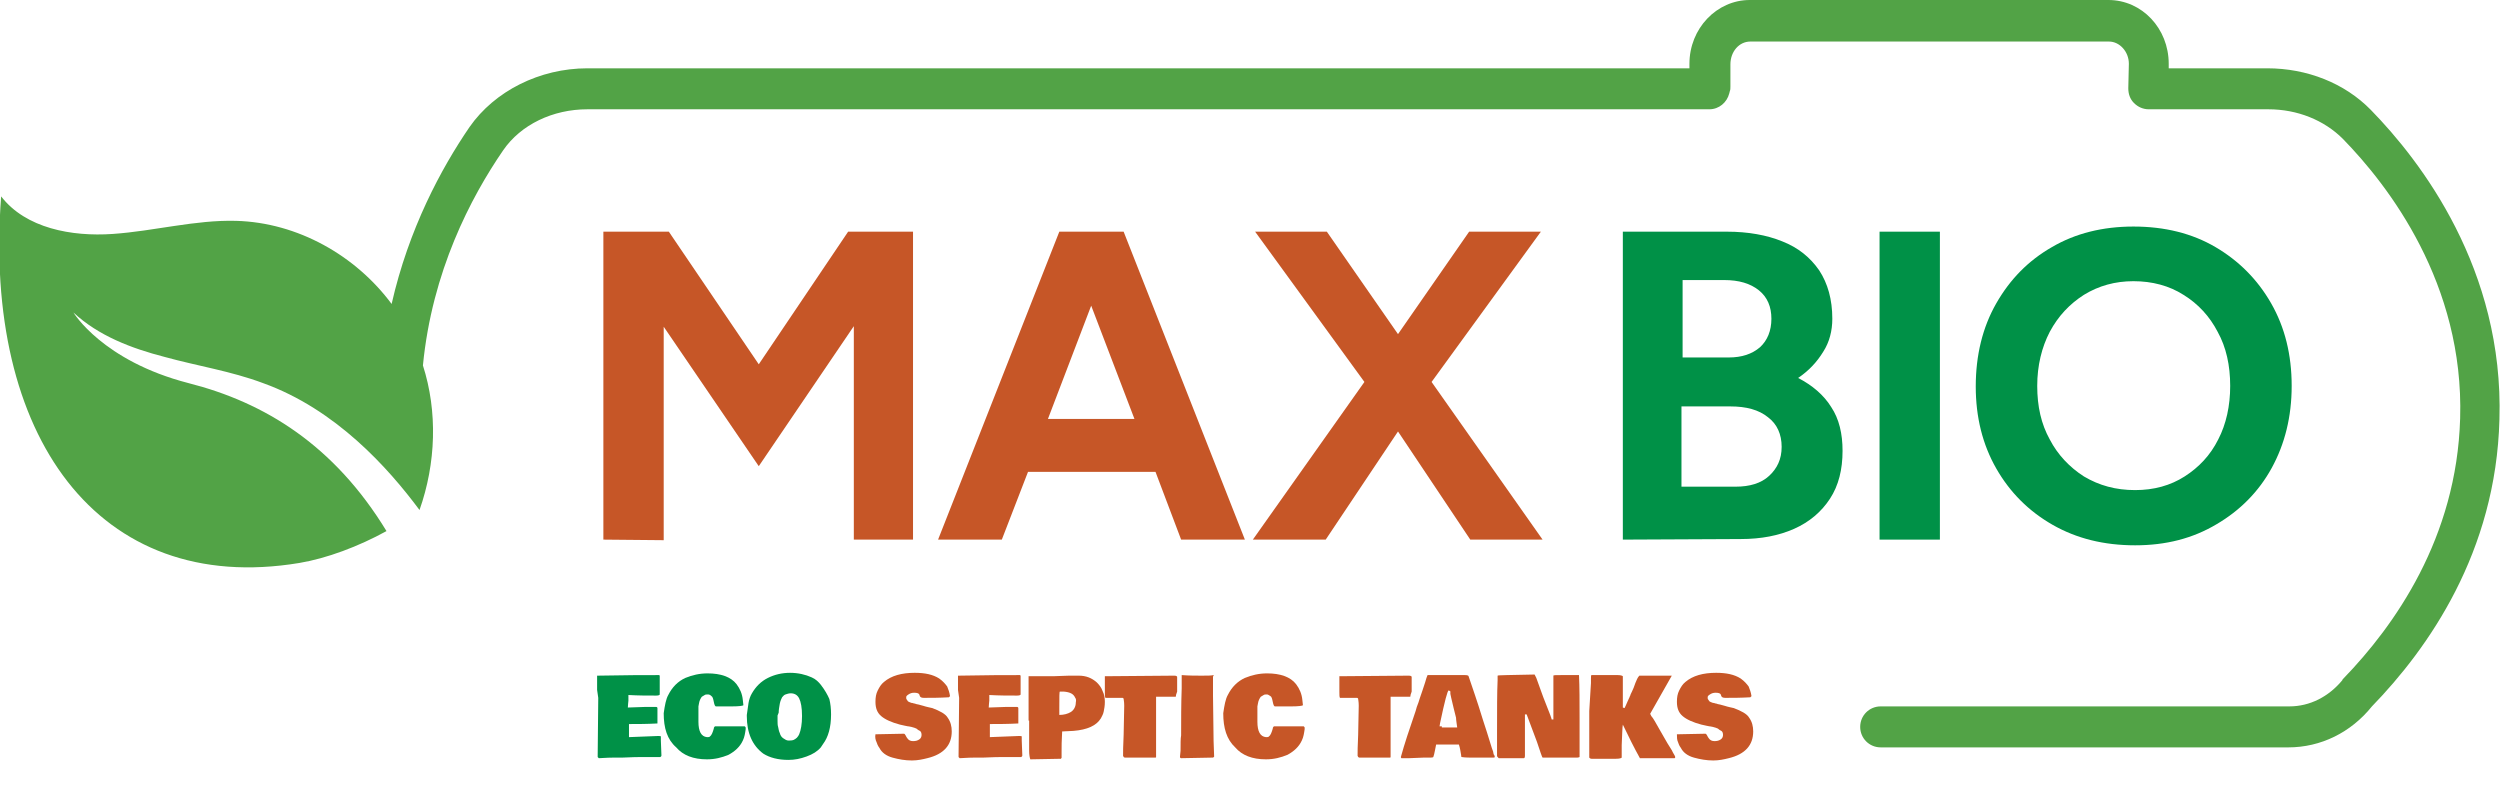<?xml version="1.0" encoding="utf-8"?>
<!-- Generator: Adobe Illustrator 27.3.1, SVG Export Plug-In . SVG Version: 6.00 Build 0)  -->
<svg version="1.1" id="Layer_1" xmlns="http://www.w3.org/2000/svg" xmlns:xlink="http://www.w3.org/1999/xlink" x="0px" y="0px"
	 viewBox="0 0 439.2 141.7" style="enable-background:new 0 0 439.2 141.7;" xml:space="preserve">
<style type="text/css">
	.st0{fill:#C65627;}
	.st1{fill:#009147;}
	.st2{fill:#52A346;}
	.st3{enable-background:new    ;}
</style>
<g>
	<path class="st0" d="M106,94.8V40.7h11.5L133.3,64L149,40.7h11.4v54.1H150V57.3l-16.7,24.6l-16.7-24.5v37.5L106,94.8L106,94.8z"/>
	<path class="st0" d="M207.5,94.8h11.2l-21.3-54.1h-0.7h-9.9h-0.7l-21.3,54.1H176l4.6-11.9H203L207.5,94.8z M184.1,73.6l7.6-19.9
		l7.6,19.9H184.1z"/>
	<polygon class="st0" points="271,94.8 251.5,67.1 270.7,40.7 258.1,40.7 245.6,58.7 233.1,40.7 220.5,40.7 239.7,67.1 220.1,94.8 
		232.9,94.8 245.6,75.8 258.3,94.8 	"/>
	<path class="st1" d="M285.1,94.8V40.7h18.3c3.7,0,7,0.6,9.7,1.7c2.8,1.1,4.9,2.8,6.5,5.1c1.5,2.3,2.3,5.1,2.3,8.5
		c0,2.1-0.5,4.1-1.6,5.8c-1.1,1.8-2.5,3.3-4.4,4.6c2.5,1.3,4.5,3,5.8,5.1c1.4,2.1,2,4.7,2,7.7c0,3.3-0.7,6.1-2.2,8.4
		s-3.6,4.1-6.3,5.3c-2.7,1.2-5.8,1.8-9.4,1.8L285.1,94.8L285.1,94.8z M295.5,62.8h8.2c2.3,0,4.1-0.6,5.5-1.8c1.3-1.2,2-2.9,2-5
		s-0.7-3.8-2.2-5s-3.5-1.8-6.1-1.8h-7.3v13.6C295.6,62.8,295.5,62.8,295.5,62.8z M295.5,85.5h9.4c2.5,0,4.5-0.6,5.9-1.9
		s2.2-2.9,2.2-5.1s-0.8-4-2.4-5.2c-1.6-1.3-3.8-1.9-6.6-1.9h-8.6v14.1H295.5z"/>
	<path class="st1" d="M330.2,94.8V40.7h10.6v54.1H330.2z"/>
	<path class="st1" d="M375.1,95.8c-5.5,0-10.3-1.2-14.5-3.6s-7.5-5.7-9.9-9.9c-2.4-4.2-3.6-9-3.6-14.4c0-5.5,1.2-10.4,3.6-14.6
		s5.6-7.5,9.8-9.9c4.1-2.4,8.9-3.6,14.3-3.6c5.5,0,10.3,1.2,14.4,3.6c4.1,2.4,7.4,5.7,9.8,9.9s3.6,9,3.6,14.5
		c0,5.4-1.2,10.2-3.5,14.4c-2.3,4.2-5.6,7.5-9.7,9.9C385.2,94.6,380.5,95.8,375.1,95.8z M375.1,86.1c3.3,0,6.2-0.8,8.7-2.4
		s4.5-3.7,5.9-6.5c1.4-2.7,2.1-5.9,2.1-9.4c0-3.6-0.7-6.8-2.2-9.5c-1.4-2.7-3.4-4.9-6-6.5c-2.5-1.6-5.5-2.4-8.8-2.4
		c-3.2,0-6.1,0.8-8.7,2.4c-2.5,1.6-4.5,3.7-6,6.5c-1.4,2.7-2.2,5.9-2.2,9.5s0.7,6.7,2.2,9.4c1.4,2.7,3.5,4.9,6,6.5
		C368.8,85.3,371.7,86.1,375.1,86.1z"/>
	<path class="st2" d="M416.5,19.3c-4.6-4.7-11.2-7.3-18.2-7.3H381v-0.8C381,5,376.3,0,370.4,0h-63c-5.8,0-10.6,5-10.6,11.2V12H103.2
		c-8.4,0-16.3,4-20.7,10.3c-5,7.3-10.7,17.9-13.7,31.1c-6.3-8.5-16.5-14.3-27.3-14.6c-7.2-0.2-14.4,1.8-21.7,2.3
		c-7.2,0.5-15.3-1-19.6-6.6C-3,76.4,17.1,104.8,52.6,98.9c4.8-0.8,10.4-2.9,15.3-5.6c-9.2-15.1-21.4-22.6-34.8-26
		C18,63.4,12.9,54.9,12.9,54.9c4.4,4.1,10.2,6.3,16,7.8c5.8,1.6,11.7,2.5,17.3,4.6c12.8,4.6,22,14.9,27.5,22.3
		c2.9-8.2,3.2-17.3,0.6-25.4c1.6-16.5,8.4-29.5,14.1-37.8c3.1-4.5,8.7-7.2,14.8-7.2h197.1c1.7,0,3.1-1.2,3.5-2.8l0.1-0.4
		c0.1-0.2,0.1-0.5,0.1-0.8v-3.9c0-2.2,1.5-4,3.5-4h63c1.9,0,3.5,1.8,3.5,3.9l-0.1,4.3c0,1,0.3,1.9,1,2.6c0.7,0.7,1.6,1.1,2.6,1.1h21
		c5.1,0,9.8,1.9,13.1,5.2c8,8.2,21.3,25.4,20.6,49.1c-0.6,21-11.5,36.4-20.5,45.7c-0.1,0.1-0.2,0.2-0.2,0.3
		c-2.4,2.9-5.7,4.6-9.3,4.6h-71.8c-2,0-3.6,1.6-3.6,3.6s1.6,3.6,3.6,3.6H402c5.7,0,11-2.6,14.7-7.2c9.9-10.2,21.8-27.1,22.4-50.4
		C439.9,47.3,425.3,28.3,416.5,19.3z"/>
	<g class="st3">
		<path class="st1" d="M104.9,121.2l0-2.5c0,0,0,0,0.1,0c4.8-0.1,8.4-0.1,10.8-0.1c0,0,0,0,0.1,0.1v2.7c0,0.3,0,0.5,0,0.6
			c0,0.1-0.2,0.2-0.6,0.2h-0.1c-1.5,0-3.1,0-4.8-0.1c0,0.1,0,0.2,0,0.3c0,0.1,0,0.2,0,0.3l0,0.4c0,0.2-0.1,0.7-0.1,1.2l2.9-0.1
			c0.5,0,0.9,0,1.1,0h0.2c0.4,0,0.6,0,0.8,0c0.1,0,0.2,0.1,0.2,0.2l0,0.1v0.2l0,2.4l0,0v0c-1.9,0.1-3.4,0.1-4.6,0.1h-0.4v2.3
			l5.1-0.2c0.3,0,0.5,0,0.5,0.1c0,0.2,0,0.4,0,0.7l0.1,2.6c0,0.2-0.1,0.2-0.2,0.3l-3.1,0c-0.6,0-1.8,0-3.7,0.1l-1.6,0
			c-1.1,0-1.9,0.1-2.4,0.1l0,0h0c-0.1-0.1-0.1-0.1-0.2-0.2v-0.3l0.1-10.1L104.9,121.2z"/>
		<path class="st1" d="M116.6,125.3c0.2-1.4,0.4-2.5,0.8-3.2c0.7-1.4,1.7-2.4,3-3c1.2-0.5,2.5-0.8,3.9-0.8c2.3,0,4.1,0.6,5.1,1.9
			c0.6,0.8,1,1.7,1.1,2.8l0.1,0.9c-0.1,0.1-0.8,0.2-2,0.2l-1.5,0H127l-0.8,0l-0.2,0h-0.2c-0.2,0-0.3-0.3-0.4-0.8
			c-0.1-0.5-0.2-0.9-0.4-1c-0.2-0.2-0.4-0.3-0.6-0.3c-0.2,0-0.5,0-0.6,0.1c-0.2,0.1-0.3,0.2-0.5,0.3c-0.1,0.1-0.2,0.3-0.3,0.5
			c-0.2,0.4-0.2,0.8-0.3,1.2c0,0.4,0,0.9,0,1.5v0.2l0,1c0,1.7,0.5,2.6,1.5,2.7c0.3,0,0.4,0,0.5-0.1c0.3-0.2,0.5-0.7,0.7-1.4
			c0-0.2,0.1-0.3,0.2-0.4h0.4l0.4,0h1.5l0.5,0l0.9,0h0.5l0.6,0h0.4c0.1,0,0.1,0.1,0.2,0.2l0,0.3c-0.1,0.7-0.2,1.4-0.5,2
			c-0.5,1.1-1.4,1.9-2.5,2.5c-1.2,0.5-2.4,0.8-3.8,0.8c-2.4,0-4.2-0.7-5.4-2.1C117.2,129.9,116.6,127.9,116.6,125.3z"/>
		<path class="st1" d="M131.2,125.8l0-0.2c0.1-0.8,0.2-1.5,0.3-2.1c0.1-0.6,0.3-1.2,0.6-1.7c0.7-1.2,1.6-2.1,2.8-2.7
			c1.2-0.6,2.5-0.9,3.9-0.9s2.7,0.3,3.8,0.8c0.7,0.3,1.2,0.8,1.6,1.3c0.7,0.9,1.2,1.8,1.5,2.5c0.2,0.8,0.3,1.7,0.3,2.7
			c0,2.3-0.5,4-1.4,5.2l-0.4,0.6c-0.6,0.7-1.4,1.2-2.5,1.6c-1.1,0.4-2.1,0.6-3.2,0.6c-1.8,0-3.3-0.4-4.4-1.1
			C132.2,131,131.2,128.8,131.2,125.8z M136.6,125.7C136.6,125.7,136.6,125.7,136.6,125.7L136.6,125.7c0,0.3,0,0.6,0,1
			c0,0.3,0,0.7,0.1,1c0.1,0.4,0.1,0.7,0.3,1.1c0.1,0.4,0.3,0.7,0.6,0.9c0.3,0.2,0.6,0.4,0.9,0.4s0.6,0,0.9-0.1
			c0.2-0.1,0.4-0.2,0.6-0.4c0.2-0.2,0.3-0.4,0.4-0.6c0.3-0.7,0.5-1.8,0.5-3.2c0-1.5-0.2-2.5-0.5-3.1s-0.8-0.9-1.5-0.9
			c-0.3,0-0.6,0.1-0.9,0.2s-0.4,0.3-0.6,0.5c-0.1,0.2-0.3,0.6-0.4,1.1c-0.1,0.6-0.2,1.1-0.2,1.6L136.6,125.7z"/>
	</g>
	<g class="st3">
		<path class="st0" d="M153.8,129l5-0.1c0.1,0,0.2,0.1,0.3,0.3c0.1,0.2,0.2,0.4,0.3,0.5c0.2,0.3,0.5,0.5,1,0.5s0.8-0.1,1.1-0.3
			c0.3-0.2,0.4-0.5,0.4-0.8s-0.1-0.6-0.3-0.7c-0.2-0.1-0.4-0.2-0.6-0.4c-0.2-0.1-0.5-0.2-0.9-0.3c-0.4-0.1-0.6-0.1-0.6-0.1h0
			l-0.5-0.1c-0.3-0.1-0.6-0.1-0.9-0.2c-1.5-0.4-2.6-0.9-3.3-1.5s-1-1.4-1-2.5c0-0.8,0.1-1.4,0.4-2c0.3-0.6,0.6-1.1,1.1-1.5
			c1.3-1.1,3.1-1.6,5.4-1.6c1.8,0,3.2,0.3,4.3,1h0c0.7,0.5,1.1,1,1.4,1.4c0.2,0.5,0.4,1,0.5,1.7l-0.2,0.2c-1.7,0.1-3.1,0.1-4.4,0.1
			c-0.4,0-0.6-0.1-0.7-0.3c0-0.1-0.1-0.2-0.1-0.3c-0.1-0.2-0.4-0.3-0.9-0.3h0c-0.4,0-0.7,0.1-1,0.3c-0.3,0.2-0.4,0.3-0.4,0.5
			c0,0.2,0,0.3,0.1,0.4c0.1,0.1,0.1,0.2,0.2,0.3c0.1,0.1,0.2,0.1,0.4,0.2c0.2,0.1,0.3,0.1,0.4,0.1c0.1,0,0.2,0.1,0.4,0.1l0.3,0.1
			c0.1,0,0.5,0.1,1.2,0.3c0.6,0.2,1.2,0.3,1.6,0.4v0c1.3,0.5,2.3,1,2.7,1.7c0.5,0.7,0.7,1.5,0.7,2.4c0,2.4-1.4,4-4.3,4.7
			c-0.8,0.2-1.7,0.4-2.7,0.4c-1.2,0-2.3-0.2-3.4-0.5c-1.1-0.3-1.9-0.9-2.3-1.7c-0.3-0.4-0.4-0.7-0.5-1
			C153.8,130,153.7,129.5,153.8,129C153.7,129,153.7,129,153.8,129z"/>
		<path class="st0" d="M168.3,121.2l0-2.5c0,0,0,0,0.1,0c4.8-0.1,8.4-0.1,10.8-0.1c0,0,0,0,0.1,0.1v2.7c0,0.3,0,0.5,0,0.6
			c0,0.1-0.2,0.2-0.6,0.2h-0.1c-1.5,0-3.1,0-4.8-0.1c0,0.1,0,0.2,0,0.3c0,0.1,0,0.2,0,0.3l0,0.4c0,0.2-0.1,0.7-0.1,1.2l2.9-0.1
			c0.5,0,0.9,0,1.1,0h0.2c0.4,0,0.6,0,0.8,0c0.1,0,0.2,0.1,0.2,0.2l0,0.1v0.2l0,2.4l0,0v0c-1.9,0.1-3.4,0.1-4.6,0.1h-0.4v2.3
			l5.1-0.2c0.3,0,0.5,0,0.5,0.1c0,0.2,0,0.4,0,0.7l0.1,2.6c0,0.2-0.1,0.2-0.2,0.3l-3.1,0c-0.6,0-1.8,0-3.7,0.1l-1.6,0
			c-1.1,0-1.9,0.1-2.4,0.1l0,0h0c-0.1-0.1-0.1-0.1-0.2-0.2v-0.3l0.1-10.1L168.3,121.2z"/>
		<path class="st0" d="M180.7,126.6l0-3.9v-3.9c0,0,0.1,0,0.2,0h0.4c0.1,0,0.2,0,0.3,0l1.2,0c0.3,0,0.5,0,0.7,0h1.5l2.8-0.1
			c0.4,0,0.8,0,1.2,0h0.1c0.2,0,0.3,0,0.4,0c1.3,0,2.3,0.4,3.2,1.2c0.4,0.4,0.8,0.9,1,1.5c0.3,0.6,0.4,1.2,0.4,1.9s-0.1,1.2-0.2,1.7
			c-0.1,0.5-0.3,0.8-0.5,1.2c-0.8,1.3-2.4,2-4.8,2.2l-2,0.1c-0.1,1.5-0.1,2.7-0.1,3.5l0,0.3v0.8c0,0.1-0.1,0.1-0.1,0.2l-5.4,0.1
			c-0.1-0.3-0.2-0.8-0.2-1.5V126.6z M188.9,122.6c-0.3-0.7-0.9-1-2-1.1c-0.2,0-0.4,0-0.7,0c-0.1,0-0.1,0.9-0.1,2.8l0,0.7l0,0.6
			c0.8,0,1.5-0.2,2-0.5s0.9-0.9,0.9-1.7C189.1,123,189,122.7,188.9,122.6z"/>
		<path class="st0" d="M206.6,122.1c0,0.2,0,0.3-0.1,0.3l-3.4,0c0,0.6,0,1.6,0,2.9s0,2.2,0,2.7l0,5c0,0.1-0.1,0.1-0.2,0.1l-2,0l0,0
			l-0.6,0h-1.7c-0.5,0-0.8,0-1,0l-0.2-0.1c0,0,0-0.1-0.1-0.2c0-0.6,0-1.8,0.1-3.7l0.1-5l0-0.2c0-0.6-0.1-1-0.1-1.1
			c0-0.1-0.1-0.2-0.2-0.2c-0.1,0-0.2,0-0.3,0l-0.4,0l-2.3,0c-0.1-0.2-0.1-0.5-0.1-1.1l0-0.8v-0.3c0-1,0-1.5,0-1.6c0,0,0,0,0.1,0
			l12-0.1c0.2,0,0.4,0,0.5,0.1c0.1,0,0.1,0.1,0.1,0.2v2.5L206.6,122.1z"/>
		<path class="st0" d="M207.4,131.9c0-1.3,0-2.2,0.1-2.7c0-2.7,0-5.5,0.1-8.3c0-0.4,0-0.8,0-1.2v-0.3c0-0.2,0-0.4,0-0.5s0-0.2,0-0.3
			c1.3,0.1,2.5,0.1,3.5,0.1s1.7,0,2.1-0.1c0,0,0,0.1,0,0.2h-0.1v3.4l0.1,7.7c0,0.1,0,0.1,0,0.1v0c0,0,0,0.1,0,0.1l0.1,2.8
			c0,0.1-0.1,0.1-0.2,0.2h-0.3l-5.3,0.1c-0.1,0-0.1-0.1-0.2-0.1l0-0.2L207.4,131.9z"/>
		<path class="st0" d="M214.9,125.3c0.2-1.4,0.4-2.5,0.8-3.2c0.7-1.4,1.7-2.4,3-3c1.2-0.5,2.5-0.8,3.9-0.8c2.3,0,4.1,0.6,5.1,1.9
			c0.6,0.8,1,1.7,1.1,2.8l0.1,0.9c-0.1,0.1-0.8,0.2-2,0.2l-1.5,0h-0.1l-0.8,0l-0.2,0H224c-0.2,0-0.3-0.3-0.4-0.8
			c-0.1-0.5-0.2-0.9-0.4-1s-0.4-0.3-0.6-0.3c-0.2,0-0.5,0-0.6,0.1c-0.2,0.1-0.3,0.2-0.5,0.3c-0.1,0.1-0.2,0.3-0.3,0.5
			c-0.2,0.4-0.2,0.8-0.3,1.2c0,0.4,0,0.9,0,1.5v0.2l0,1c0,1.7,0.5,2.6,1.5,2.7c0.3,0,0.4,0,0.5-0.1c0.3-0.2,0.5-0.7,0.7-1.4
			c0-0.2,0.1-0.3,0.2-0.4h0.4l0.4,0h1.5l0.5,0l0.9,0h0.5l0.6,0h0.4c0.1,0,0.1,0.1,0.2,0.2l0,0.3c-0.1,0.7-0.2,1.4-0.5,2
			c-0.5,1.1-1.4,1.9-2.5,2.5c-1.2,0.5-2.4,0.8-3.8,0.8c-2.4,0-4.2-0.7-5.4-2.1C215.5,129.9,214.9,127.9,214.9,125.3z"/>
		<path class="st0" d="M247.8,122.1c0,0.2,0,0.3-0.1,0.3l-3.4,0c0,0.6,0,1.6,0,2.9s0,2.2,0,2.7l0,5c0,0.1-0.1,0.1-0.2,0.1l-2,0l0,0
			l-0.6,0h-1.7c-0.5,0-0.8,0-1,0l-0.2-0.1c0,0,0-0.1-0.1-0.2c0-0.6,0-1.8,0.1-3.7l0.1-5l0-0.2c0-0.6-0.1-1-0.1-1.1
			c0-0.1-0.1-0.2-0.2-0.2c-0.1,0-0.2,0-0.3,0l-0.4,0l-2.3,0c-0.1-0.2-0.1-0.5-0.1-1.1l0-0.8v-0.3c0-1,0-1.5,0-1.6c0,0,0,0,0.1,0
			l12-0.1c0.2,0,0.4,0,0.5,0.1c0.1,0,0.1,0.1,0.1,0.2v2.5L247.8,122.1z"/>
		<path class="st0" d="M262.6,133c0,0.1-0.2,0.1-0.5,0.1h-0.9l-0.6,0h-0.6l-0.9,0c-0.9,0-1.7,0-2.3-0.1c0,0,0,0-0.1-0.1l0-0.2
			c-0.1-0.6-0.2-1.3-0.4-1.9l-4,0c0,0.1-0.1,0.4-0.2,1s-0.2,0.9-0.3,1.2c-0.1,0.1-0.4,0.1-0.9,0.1l-0.2,0H250l-2.5,0.1h-0.3l-0.3,0
			h-0.7c0,0-0.1-0.1-0.1-0.2c0.6-2.2,1.5-4.9,2.6-8.1l0.2-0.7h0l0.3-0.8c0.1-0.3,0.3-1,0.7-2.1c0.4-1.1,0.6-1.9,0.7-2.2
			c0.1-0.3,0.2-0.5,0.2-0.5h1.6l3.4,0l0.9,0l0.7,0c0.4,0,0.6,0.1,0.6,0.2c0.6,1.8,1.5,4.3,2.5,7.6c1.1,3.3,1.6,5.2,1.8,5.6l0.1,0.5
			C262.5,132.6,262.6,132.8,262.6,133z M253.3,127.8l0.4,0l2.3,0c-0.1-0.8-0.2-1.3-0.2-1.7l-0.4-1.6c-0.4-1.7-0.6-2.5-0.6-2.6
			s0-0.1,0-0.1s0,0,0-0.1c0,0,0,0,0-0.1c0,0,0,0,0-0.1c0,0,0,0,0,0c0-0.1-0.1-0.1-0.3-0.2c-0.2,0-0.7,1.9-1.5,5.7l-0.1,0.6H253.3z"
			/>
		<path class="st0" d="M277.5,126.3l0,0.6v3.5l0,1.7v0.5l0,0.4c0,0-0.2,0.1-0.5,0.1h-0.2l-3,0c-1.3,0-2.2,0-2.8,0
			c-0.1-0.1-0.4-1-1-2.8l-1.8-4.8l-0.3,0l0,1v2.6l0,2.6v1.1c0,0.3-0.1,0.4-0.2,0.4c-0.6,0-1.2,0-1.8,0h-0.3l-1.4,0H264l-0.7,0l0,0
			c-0.2-0.2-0.3-0.3-0.3-0.4v-0.2l0-0.2l0-3.7c0-4,0-7.1,0.1-9.2l0-0.8c0-0.1,2.2-0.1,6.5-0.2c0,0,0.1,0.2,0.2,0.4v0l0.1,0.2
			c0.5,1.3,1,2.9,1.7,4.6c0.7,1.7,1,2.6,1,2.7l0.3,0l0-7.7c0-0.1,0.5-0.1,1.4-0.1l2.4,0h0.7C277.5,120.7,277.5,123.3,277.5,126.3z"
			/>
		<path class="st0" d="M279.5,120l0-0.8c0-0.3,0-0.6,0.1-0.6c0.2,0,0.5,0,1,0c0.5,0,0.9,0,1.2,0l1.3,0c0.2,0,0.6,0,1.1,0
			s0.8,0.1,0.9,0.2c0,1.5,0,3.4,0,5.5l0.3,0.1c0.1-0.2,0.3-0.6,0.5-1.1c0.2-0.5,0.4-0.8,0.4-0.9l0.1-0.2c0-0.1,0.1-0.3,0.3-0.7
			c0.2-0.4,0.4-0.9,0.6-1.5c0.2-0.5,0.4-1,0.7-1.3c0.4,0,1,0,1.6,0s1.4,0,2.2,0c0.8,0,1.5,0,1.9,0c-1.8,3.2-3.1,5.5-3.8,6.7l0.2,0.4
			c0.3,0.3,0.8,1.2,1.7,2.8s1.5,2.6,1.9,3.2l0.2,0.4c0.3,0.5,0.4,0.7,0.4,0.8c0,0.1,0,0.1-0.1,0.2h-0.1c-0.4,0-0.6,0-0.9,0
			c-0.2,0-0.5,0-0.9,0h-4.2c-1-1.8-2-3.8-3-5.9c-0.1,0.5-0.1,1.7-0.2,3.6v0.1l0,2.1c-0.1,0.1-0.4,0.2-1,0.2l-0.2,0h-0.5l-2.7,0h-0.9
			c-0.2,0-0.3-0.1-0.4-0.2l0,0v-1.4l0-1.5v-5.3L279.5,120z"/>
		<path class="st0" d="M294.6,129l5-0.1c0.1,0,0.2,0.1,0.3,0.3c0.1,0.2,0.2,0.4,0.3,0.5c0.2,0.3,0.5,0.5,1,0.5
			c0.5,0,0.8-0.1,1.1-0.3c0.3-0.2,0.4-0.5,0.4-0.8s-0.1-0.6-0.3-0.7s-0.4-0.2-0.6-0.4c-0.2-0.1-0.5-0.2-0.9-0.3
			c-0.4-0.1-0.6-0.1-0.6-0.1h0l-0.5-0.1c-0.3-0.1-0.6-0.1-0.9-0.2c-1.5-0.4-2.6-0.9-3.3-1.5c-0.7-0.6-1-1.4-1-2.5
			c0-0.8,0.1-1.4,0.4-2c0.3-0.6,0.6-1.1,1.1-1.5c1.3-1.1,3.1-1.6,5.4-1.6c1.8,0,3.2,0.3,4.3,1h0c0.7,0.5,1.1,1,1.4,1.4
			c0.2,0.5,0.4,1,0.5,1.7l-0.2,0.2c-1.7,0.1-3.1,0.1-4.4,0.1c-0.4,0-0.6-0.1-0.7-0.3c0-0.1-0.1-0.2-0.1-0.3
			c-0.1-0.2-0.4-0.3-0.9-0.3h0c-0.4,0-0.7,0.1-1,0.3c-0.3,0.2-0.4,0.3-0.4,0.5s0,0.3,0.1,0.4c0.1,0.1,0.1,0.2,0.2,0.3
			c0.1,0.1,0.2,0.1,0.4,0.2c0.2,0.1,0.3,0.1,0.4,0.1c0.1,0,0.2,0.1,0.4,0.1l0.3,0.1c0.1,0,0.5,0.1,1.2,0.3c0.6,0.2,1.2,0.3,1.6,0.4
			v0c1.3,0.5,2.3,1,2.7,1.7c0.5,0.7,0.7,1.5,0.7,2.4c0,2.4-1.4,4-4.3,4.7c-0.8,0.2-1.7,0.4-2.7,0.4c-1.2,0-2.3-0.2-3.4-0.5
			c-1.1-0.3-1.9-0.9-2.3-1.7c-0.3-0.4-0.4-0.7-0.5-1C294.6,130,294.6,129.5,294.6,129C294.5,129,294.5,129,294.6,129z"/>
	</g>
</g>
</svg>
